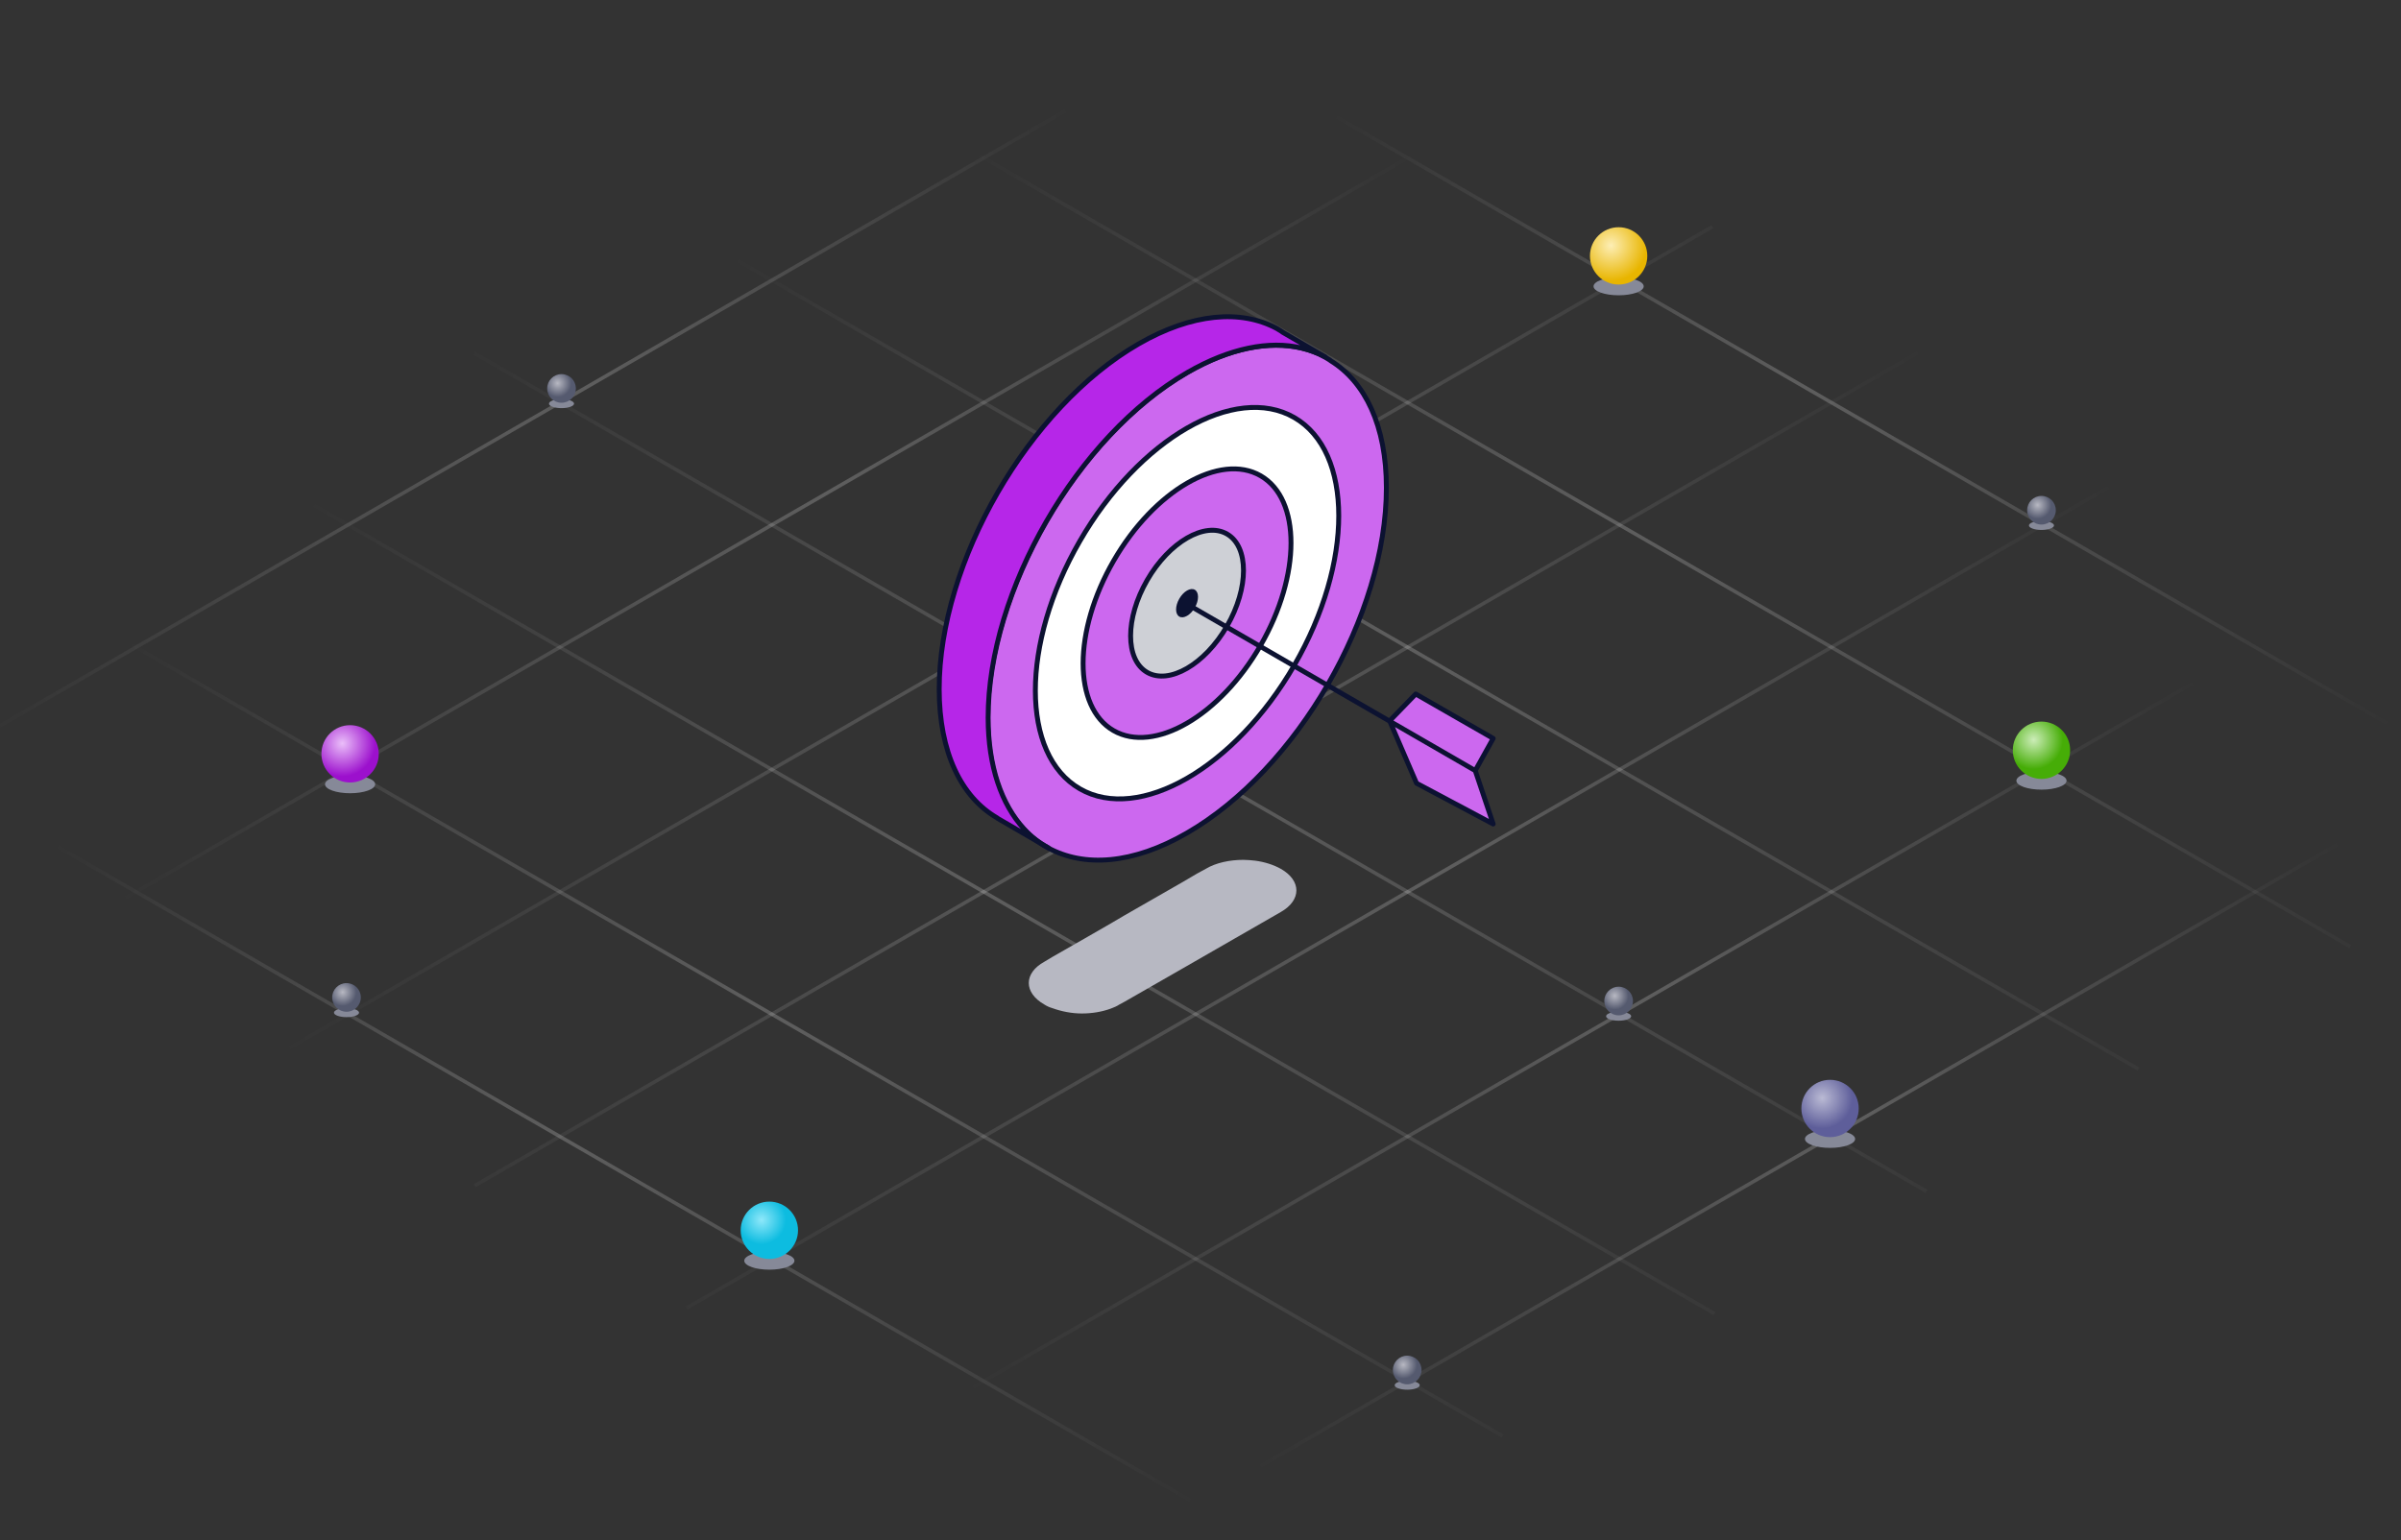 <svg width="589" height="378" viewBox="0 0 589 378" fill="none" xmlns="http://www.w3.org/2000/svg">
<rect x="0" y="0" width="589" height="378" fill="#333333" stroke="none"/>
<g clip-path="url(#clip0_1429_460)">
<path d="M-39.535 176.768L-18.624 188.842L33.363 218.853H33.372L85.359 248.872L137.347 278.891L189.334 308.91L241.321 338.92H241.33L293.318 368.939L316.617 382.395" stroke="url(#paint0_linear_1429_460)" stroke-opacity="0.3" stroke-width="0.879"/>
<path d="M12.453 146.749L33.372 158.823L85.359 188.842L137.347 218.853L189.334 248.871L241.33 278.89L293.317 308.909L345.305 338.92L368.613 352.376" stroke="url(#paint1_linear_1429_460)" stroke-opacity="0.3" stroke-width="0.879"/>
<path d="M64.44 116.731L85.359 128.805L137.347 158.824L189.334 188.843L241.321 218.853H241.33L293.317 248.872L345.305 278.891L397.292 308.91L420.6 322.366" stroke="url(#paint2_linear_1429_460)" stroke-opacity="0.3" stroke-width="0.879"/>
<path d="M116.427 86.712H116.436L137.346 98.795L189.334 128.805L241.33 158.824L293.317 188.843L345.305 218.853L397.292 248.872L449.28 278.891L472.587 292.348" stroke="url(#paint3_linear_1429_460)" stroke-opacity="0.3" stroke-width="0.879"/>
<path d="M168.423 56.701L189.334 68.775L241.33 98.794L293.317 128.805L345.305 158.824L397.292 188.843L449.279 218.853L501.276 248.872L524.575 262.328" stroke="url(#paint4_linear_1429_460)" stroke-opacity="0.3" stroke-width="0.879"/>
<path d="M220.411 26.682L241.33 38.756L293.318 68.775L345.305 98.794L397.292 128.805L449.28 158.823L501.276 188.842L553.263 218.853L576.571 232.309" stroke="url(#paint5_linear_1429_460)" stroke-opacity="0.3" stroke-width="0.879"/>
<path d="M272.398 -3.337L293.318 8.737L345.305 38.756L397.292 68.775L449.28 98.794H449.289L501.276 128.805L553.263 158.823L605.251 188.842L628.558 202.299" stroke="url(#paint6_linear_1429_460)" stroke-opacity="0.3" stroke-width="0.879"/>
<path d="M627.998 175.71L605.251 188.843L553.263 218.853L501.276 248.872L449.28 278.891L397.292 308.91L345.305 338.92L293.318 368.939L272.398 381.013" stroke="url(#paint7_linear_1429_460)" stroke-opacity="0.3" stroke-width="0.879"/>
<path d="M576.011 145.691L553.263 158.823L501.276 188.842L449.28 218.853L397.292 248.872L345.305 278.891L293.318 308.91L241.33 338.92H241.322L220.411 351.003" stroke="url(#paint8_linear_1429_460)" stroke-opacity="0.3" stroke-width="0.879"/>
<path d="M524.023 115.672L501.276 128.804L449.279 158.823L397.292 188.842L345.305 218.853L293.317 248.872L241.33 278.891L189.334 308.909L168.423 320.984" stroke="url(#paint9_linear_1429_460)" stroke-opacity="0.3" stroke-width="0.879"/>
<path d="M472.028 85.653L449.289 98.795H449.28L397.293 128.805L345.305 158.824L293.318 188.843L241.33 218.853H241.322L189.334 248.872L137.347 278.891L116.437 290.965" stroke="url(#paint10_linear_1429_460)" stroke-opacity="0.3" stroke-width="0.879"/>
<path d="M420.04 55.643L397.292 68.776L345.305 98.795L293.317 128.805L241.33 158.824L189.334 188.843L137.347 218.853L85.359 248.872L64.44 260.946" stroke="url(#paint11_linear_1429_460)" stroke-opacity="0.3" stroke-width="0.879"/>
<path d="M368.053 25.624L345.305 38.757L293.318 68.775L241.33 98.794L189.334 128.805L137.347 158.824L85.359 188.843L33.372 218.853H33.363L12.453 230.936" stroke="url(#paint12_linear_1429_460)" stroke-opacity="0.3" stroke-width="0.879"/>
<path d="M316.065 -4.395L293.318 8.737L241.33 38.756L189.334 68.775L137.347 98.794L85.359 128.805L33.372 158.824L-18.624 188.842L-39.535 200.917" stroke="url(#paint13_linear_1429_460)" stroke-opacity="0.3" stroke-width="0.879"/>
<g style="mix-blend-mode:multiply">
<ellipse cx="85.882" cy="192.455" rx="6.153" ry="2.198" fill="#868998"/>
</g>
<circle cx="85.882" cy="184.983" r="7.033" fill="url(#paint14_radial_1429_460)"/>
<g style="mix-blend-mode:multiply">
<ellipse cx="188.733" cy="309.371" rx="6.153" ry="2.198" fill="#868998"/>
</g>
<circle cx="188.733" cy="301.899" r="7.033" fill="url(#paint15_radial_1429_460)"/>
<g style="mix-blend-mode:multiply">
<ellipse cx="448.938" cy="279.483" rx="6.153" ry="2.198" fill="#868998"/>
</g>
<circle cx="448.938" cy="272.011" r="7.033" fill="url(#paint16_radial_1429_460)"/>
<g style="mix-blend-mode:multiply">
<ellipse cx="397.072" cy="70.264" rx="6.153" ry="2.198" fill="#868998"/>
</g>
<circle cx="397.073" cy="62.792" r="7.033" fill="url(#paint17_radial_1429_460)"/>
<g style="mix-blend-mode:multiply">
<ellipse cx="500.803" cy="191.576" rx="6.153" ry="2.198" fill="#868998"/>
</g>
<circle cx="500.803" cy="184.104" r="7.033" fill="url(#paint18_radial_1429_460)"/>
<g style="mix-blend-mode:multiply">
<ellipse cx="345.208" cy="339.919" rx="3.077" ry="1.099" fill="#868998"/>
</g>
<circle cx="345.208" cy="336.183" r="3.516" fill="url(#paint19_radial_1429_460)"/>
<g style="mix-blend-mode:multiply">
<ellipse cx="85.003" cy="248.496" rx="3.077" ry="1.099" fill="#868998"/>
</g>
<circle cx="85.003" cy="244.76" r="3.516" fill="url(#paint20_radial_1429_460)"/>
<g style="mix-blend-mode:multiply">
<ellipse cx="241.478" cy="159.71" rx="3.077" ry="1.099" fill="#868998"/>
</g>
<circle cx="241.478" cy="155.973" r="3.516" fill="url(#paint21_radial_1429_460)"/>
<g style="mix-blend-mode:multiply">
<ellipse cx="500.803" cy="128.942" rx="3.077" ry="1.099" fill="#868998"/>
</g>
<circle cx="500.803" cy="125.206" r="3.516" fill="url(#paint22_radial_1429_460)"/>
<g style="mix-blend-mode:multiply">
<ellipse cx="397.073" cy="249.375" rx="3.077" ry="1.099" fill="#868998"/>
</g>
<circle cx="397.073" cy="245.639" r="3.516" fill="url(#paint23_radial_1429_460)"/>
<g style="mix-blend-mode:multiply">
<ellipse cx="137.747" cy="99.054" rx="3.077" ry="1.099" fill="#868998"/>
</g>
<circle cx="137.747" cy="95.318" r="3.516" fill="url(#paint24_radial_1429_460)"/>
<g style="mix-blend-mode:multiply">
<path d="M256.2 246.5C256.8 246.9 257.5 247.2 258.2 247.4C260.4 248.2 262.899 248.7 265.399 248.7C267.899 248.7 270.299 248.3 272.499 247.5C273.299 247.2 273.999 246.9 274.599 246.5L275.899 245.8L290.2 237.6L314.2 223.8C319.3 220.9 319.3 216.1 314.2 213.2C312.4 212.2 310.199 211.5 307.899 211.2C306.899 211.1 305.999 211 304.999 211C301.699 211 298.299 211.7 295.799 213.2L293.599 214.4L290.2 216.4L275.899 224.6L272.499 226.6L265.899 230.4L258.2 234.8L256.2 236C251.1 238.8 251.1 243.6 256.2 246.5Z" fill="#B7B8C2"/>
</g>
<path d="M340.1 119.7C340.1 150.9 318.2 188.8 291.2 204.4C277.9 212.1 265.9 212.9 257 208C254.8 206.8 252.9 205.3 251.1 203.4C245.5 197.5 242.299 188.2 242.299 176.1C242.299 144.9 264.2 107 291.2 91.4C301.6 85.4 311.3 83.6 319.2 85.4C321.3 85.9 323.2 86.6 325 87.6L326.299 88.4L326.399 88.5C334.899 93.7 340.1 104.5 340.1 119.7Z" fill="#CC68EF" stroke="#0C1231" stroke-width="1.2" stroke-miterlimit="10" stroke-linecap="round" stroke-linejoin="round"/>
<path d="M317.529 163.213C332.054 138.055 332.042 110.856 317.502 102.461C302.963 94.067 279.401 107.655 264.876 132.813C250.351 157.97 250.363 185.17 264.903 193.564C279.442 201.959 303.004 188.37 317.529 163.213Z" fill="white" stroke="#0C1231" stroke-width="1.2" stroke-miterlimit="10" stroke-linecap="round" stroke-linejoin="round"/>
<path d="M309.215 158.413C319.184 141.147 319.2 122.494 309.252 116.75C299.304 111.007 283.158 120.347 273.19 137.613C263.221 154.879 263.204 173.532 273.152 179.275C283.101 185.019 299.247 175.679 309.215 158.413Z" fill="#CC68EF" stroke="#0C1231" stroke-width="1.2" stroke-miterlimit="10" stroke-linecap="round" stroke-linejoin="round"/>
<path d="M300.988 153.663C306.401 144.288 306.407 134.16 301.002 131.039C295.598 127.919 286.829 132.988 281.417 142.363C276.004 151.737 275.998 161.866 281.402 164.986C286.807 168.107 295.576 163.037 300.988 153.663Z" fill="#CED0D6" stroke="#0C1231" stroke-width="1.2" stroke-miterlimit="10" stroke-linecap="round" stroke-linejoin="round"/>
<path d="M293.108 149.113C294.157 147.295 294.155 145.33 293.103 144.722C292.05 144.115 290.347 145.095 289.298 146.913C288.248 148.73 288.25 150.696 289.303 151.304C290.355 151.911 292.059 150.93 293.108 149.113Z" fill="#0C1231"/>
<path d="M325.1 87.6C323.3 86.6 321.299 85.9 319.299 85.4C311.399 83.5 301.699 85.4 291.299 91.4C264.299 107 242.399 144.9 242.399 176.1C242.399 188.1 245.7 197.4 251.2 203.4C252.9 205.3 254.9 206.8 257.1 208L244.7 200.8L244.6 200.7C235.8 195.6 230.399 184.6 230.399 169.1C230.399 137.9 252.299 100 279.299 84.4C292.499 76.8 304.4 75.9 313.2 80.6L314.5 81.4L314.6 81.5L325.1 87.6Z" fill="#B626E8" stroke="#0C1231" stroke-width="1.2" stroke-miterlimit="10" stroke-linecap="round" stroke-linejoin="round"/>
<path d="M361.899 189.1L366.299 202.2L347.5 192.2L340.899 176.9L347.299 170.3L366.299 181.2L361.899 189.1L290.6 147.9L361.899 189.1Z" fill="#CC68EF"/>
<path d="M361.899 189.1L366.299 202.2L347.5 192.2L340.899 176.9L347.299 170.3L366.299 181.2L361.899 189.1ZM361.899 189.1L290.6 147.9" stroke="#0C1231" stroke-width="1.2" stroke-miterlimit="10" stroke-linecap="round" stroke-linejoin="round"/>
</g>
<defs>
<linearGradient id="paint0_linear_1429_460" x1="-5.264" y1="194.591" x2="294.602" y2="366.834" gradientUnits="userSpaceOnUse">
<stop offset="0.064" stop-color="white" stop-opacity="0"/>
<stop offset="0.482" stop-color="white" stop-opacity="0.7"/>
<stop offset="1" stop-color="white" stop-opacity="0"/>
</linearGradient>
<linearGradient id="paint1_linear_1429_460" x1="6.984" y1="142.532" x2="388.924" y2="358.055" gradientUnits="userSpaceOnUse">
<stop offset="0.064" stop-color="white" stop-opacity="0"/>
<stop offset="0.482" stop-color="white" stop-opacity="0.7"/>
<stop offset="1" stop-color="white" stop-opacity="0"/>
</linearGradient>
<linearGradient id="paint2_linear_1429_460" x1="50.73" y1="107.535" x2="448.573" y2="331.969" gradientUnits="userSpaceOnUse">
<stop offset="0.064" stop-color="white" stop-opacity="0"/>
<stop offset="0.482" stop-color="white" stop-opacity="0.7"/>
<stop offset="1" stop-color="white" stop-opacity="0"/>
</linearGradient>
<linearGradient id="paint3_linear_1429_460" x1="84.852" y1="67.288" x2="506.541" y2="305.328" gradientUnits="userSpaceOnUse">
<stop offset="0.064" stop-color="white" stop-opacity="0"/>
<stop offset="0.482" stop-color="white" stop-opacity="0.7"/>
<stop offset="1" stop-color="white" stop-opacity="0"/>
</linearGradient>
<linearGradient id="paint4_linear_1429_460" x1="154.714" y1="47.506" x2="552.544" y2="271.937" gradientUnits="userSpaceOnUse">
<stop offset="0.064" stop-color="white" stop-opacity="0"/>
<stop offset="0.482" stop-color="white" stop-opacity="0.7"/>
<stop offset="1" stop-color="white" stop-opacity="0"/>
</linearGradient>
<linearGradient id="paint5_linear_1429_460" x1="214.943" y1="22.465" x2="596.883" y2="237.988" gradientUnits="userSpaceOnUse">
<stop offset="0.064" stop-color="white" stop-opacity="0"/>
<stop offset="0.482" stop-color="white" stop-opacity="0.7"/>
<stop offset="1" stop-color="white" stop-opacity="0"/>
</linearGradient>
<linearGradient id="paint6_linear_1429_460" x1="308.83" y1="18.292" x2="588.329" y2="175.554" gradientUnits="userSpaceOnUse">
<stop offset="0.064" stop-color="white" stop-opacity="0"/>
<stop offset="0.482" stop-color="white" stop-opacity="0.7"/>
<stop offset="1" stop-color="white" stop-opacity="0"/>
</linearGradient>
<linearGradient id="paint7_linear_1429_460" x1="593.203" y1="197.084" x2="310.745" y2="365.329" gradientUnits="userSpaceOnUse">
<stop offset="0.064" stop-color="white" stop-opacity="0"/>
<stop offset="0.482" stop-color="white" stop-opacity="0.7"/>
<stop offset="1" stop-color="white" stop-opacity="0"/>
</linearGradient>
<linearGradient id="paint8_linear_1429_460" x1="559.659" y1="154.983" x2="240.393" y2="346.576" gradientUnits="userSpaceOnUse">
<stop offset="0.064" stop-color="white" stop-opacity="0"/>
<stop offset="0.482" stop-color="white" stop-opacity="0.7"/>
<stop offset="1" stop-color="white" stop-opacity="0"/>
</linearGradient>
<linearGradient id="paint9_linear_1429_460" x1="544.181" y1="104.91" x2="155.588" y2="337.014" gradientUnits="userSpaceOnUse">
<stop offset="0.064" stop-color="white" stop-opacity="0"/>
<stop offset="0.482" stop-color="white" stop-opacity="0.7"/>
<stop offset="1" stop-color="white" stop-opacity="0"/>
</linearGradient>
<linearGradient id="paint10_linear_1429_460" x1="92.289" y1="307.02" x2="468.271" y2="79.071" gradientUnits="userSpaceOnUse">
<stop stop-color="white" stop-opacity="0"/>
<stop offset="0.502" stop-color="white" stop-opacity="0.7"/>
<stop offset="1" stop-color="white" stop-opacity="0"/>
</linearGradient>
<linearGradient id="paint11_linear_1429_460" x1="467.398" y1="27.19" x2="73.455" y2="265.372" gradientUnits="userSpaceOnUse">
<stop offset="0.064" stop-color="white" stop-opacity="0"/>
<stop offset="0.482" stop-color="white" stop-opacity="0.7"/>
<stop offset="1" stop-color="white" stop-opacity="0"/>
</linearGradient>
<linearGradient id="paint12_linear_1429_460" x1="367.886" y1="25.729" x2="32.59" y2="226.772" gradientUnits="userSpaceOnUse">
<stop offset="0.064" stop-color="white" stop-opacity="0"/>
<stop offset="0.482" stop-color="white" stop-opacity="0.7"/>
<stop offset="1" stop-color="white" stop-opacity="0"/>
</linearGradient>
<linearGradient id="paint13_linear_1429_460" x1="281.27" y1="16.979" x2="-1.194" y2="185.222" gradientUnits="userSpaceOnUse">
<stop offset="0.064" stop-color="white" stop-opacity="0"/>
<stop offset="0.482" stop-color="white" stop-opacity="0.7"/>
<stop offset="1" stop-color="white" stop-opacity="0"/>
</linearGradient>
<radialGradient id="paint14_radial_1429_460" cx="0" cy="0" r="1" gradientUnits="userSpaceOnUse" gradientTransform="translate(83.964 182.426) rotate(56.889) scale(8.778)">
<stop stop-color="#EABEF9"/>
<stop offset="0.924" stop-color="#9C10CD"/>
</radialGradient>
<radialGradient id="paint15_radial_1429_460" cx="0" cy="0" r="1" gradientUnits="userSpaceOnUse" gradientTransform="translate(186.815 299.342) rotate(56.889) scale(8.778)">
<stop stop-color="#8EE8FA"/>
<stop offset="0.684" stop-color="#0DBCE0"/>
</radialGradient>
<radialGradient id="paint16_radial_1429_460" cx="0" cy="0" r="1" gradientUnits="userSpaceOnUse" gradientTransform="translate(447.02 269.453) rotate(56.889) scale(8.778)">
<stop stop-color="#BABAD4"/>
<stop offset="0.851" stop-color="#5E5E9A"/>
</radialGradient>
<radialGradient id="paint17_radial_1429_460" cx="0" cy="0" r="1" gradientUnits="userSpaceOnUse" gradientTransform="translate(395.155 60.235) rotate(56.889) scale(8.778)">
<stop stop-color="#FDEEB5"/>
<stop offset="1" stop-color="#E8B500"/>
</radialGradient>
<radialGradient id="paint18_radial_1429_460" cx="0" cy="0" r="1" gradientUnits="userSpaceOnUse" gradientTransform="translate(498.885 181.546) rotate(56.889) scale(8.778)">
<stop stop-color="#CCEDB8"/>
<stop offset="0.819" stop-color="#46AD07"/>
</radialGradient>
<radialGradient id="paint19_radial_1429_460" cx="0" cy="0" r="1" gradientUnits="userSpaceOnUse" gradientTransform="translate(344.249 334.904) rotate(56.889) scale(4.389)">
<stop stop-color="#B7B8C2"/>
<stop offset="0.773" stop-color="#555A6F"/>
</radialGradient>
<radialGradient id="paint20_radial_1429_460" cx="0" cy="0" r="1" gradientUnits="userSpaceOnUse" gradientTransform="translate(84.044 243.481) rotate(56.889) scale(4.389)">
<stop stop-color="#B7B8C2"/>
<stop offset="0.773" stop-color="#555A6F"/>
</radialGradient>
<radialGradient id="paint21_radial_1429_460" cx="0" cy="0" r="1" gradientUnits="userSpaceOnUse" gradientTransform="translate(240.519 154.695) rotate(56.889) scale(4.389)">
<stop stop-color="#B7B8C2"/>
<stop offset="0.773" stop-color="#555A6F"/>
</radialGradient>
<radialGradient id="paint22_radial_1429_460" cx="0" cy="0" r="1" gradientUnits="userSpaceOnUse" gradientTransform="translate(499.844 123.927) rotate(56.889) scale(4.389)">
<stop stop-color="#B7B8C2"/>
<stop offset="0.773" stop-color="#555A6F"/>
</radialGradient>
<radialGradient id="paint23_radial_1429_460" cx="0" cy="0" r="1" gradientUnits="userSpaceOnUse" gradientTransform="translate(396.114 244.36) rotate(56.889) scale(4.389)">
<stop stop-color="#B7B8C2"/>
<stop offset="0.773" stop-color="#555A6F"/>
</radialGradient>
<radialGradient id="paint24_radial_1429_460" cx="0" cy="0" r="1" gradientUnits="userSpaceOnUse" gradientTransform="translate(136.788 94.039) rotate(56.889) scale(4.389)">
<stop stop-color="#B7B8C2"/>
<stop offset="0.773" stop-color="#555A6F"/>
</radialGradient>
<clipPath id="clip0_1429_460">
<rect width="588.977" height="378" fill="white" transform="translate(0.023)"/>
</clipPath>
</defs>
</svg>
